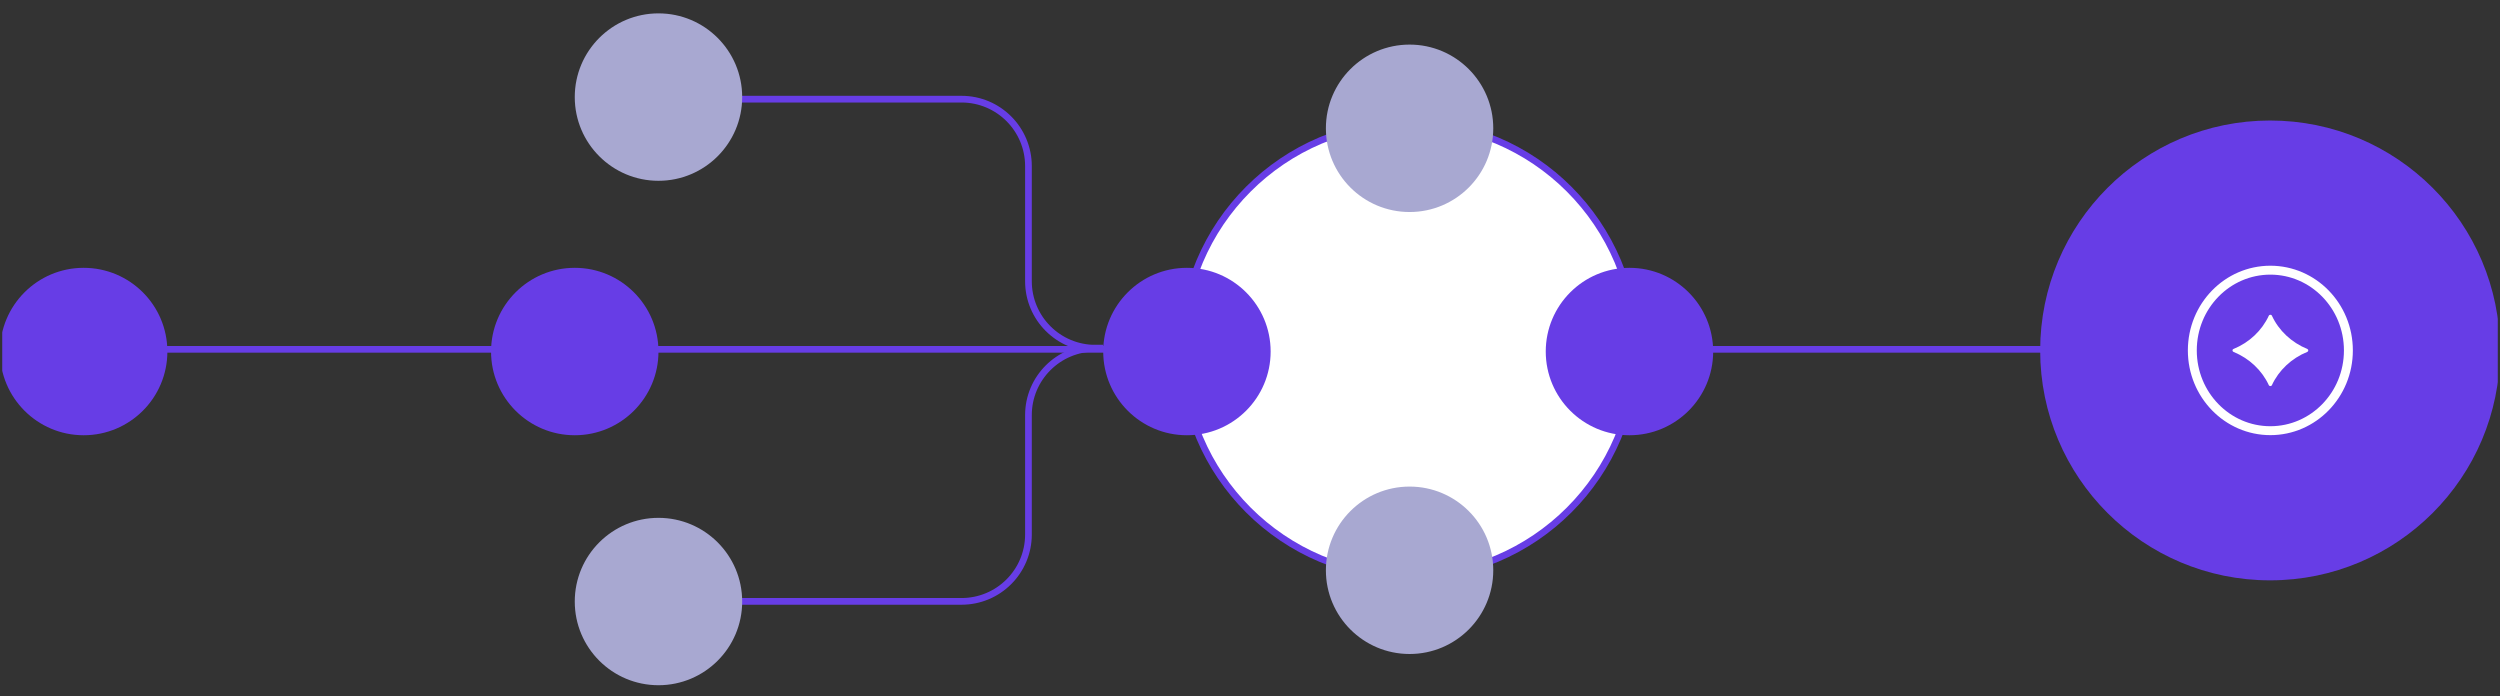 <svg width="542.051" height="151" viewBox="0 0 542.051 151" fill="none" xmlns="http://www.w3.org/2000/svg" xmlns:xlink="http://www.w3.org/1999/xlink">
	<rect x="0" y="0" width="542.051" height="151" fill="#333333" stroke="none"/>
	<desc>
			Created with Pixso.
	</desc>
	<defs>
		<clipPath id="clip488_31318">
			<rect id="65a69eaa0cb93d83cc7b9f2e_dedicated-expand.svg" rx="-0.484" width="541.083" height="150.032" transform="translate(0.484 0.484)" fill="white" fill-opacity="0"/>
		</clipPath>
	</defs>
	<g clip-path="url(#clip488_31318)">
		<path id="Vector" d="M158.38 21.5L208.47 21.5C216.49 21.5 222.99 28 222.99 36.02L222.99 60.98C222.99 68.99 229.49 75.5 237.51 75.5L239.2 75.5" stroke="#673DE6" stroke-opacity="1" stroke-width="1.452"/>
		<path id="Vector" d="M158.86 130.39L208.47 130.39C216.49 130.39 222.99 123.9 222.99 115.88L222.99 90.01C222.99 82 229.49 75.5 237.51 75.5L239.2 75.5" stroke="#673DE6" stroke-opacity="1" stroke-width="1.452"/>
		<path id="Vector" d="M35.81 75.74L443.32 75.74" stroke="#673DE6" stroke-opacity="1" stroke-width="1.452"/>
		<path id="Vector" d="M36.29 76.22C36.29 86.24 28.17 94.37 18.14 94.37C8.12 94.37 0 86.24 0 76.22C0 66.2 8.12 58.07 18.14 58.07C28.17 58.07 36.29 66.2 36.29 76.22Z" fill="#673DE6" fill-opacity="1" fill-rule="evenodd"/>
		<path id="Vector" d="M160.92 21.05C160.92 31.07 152.79 39.2 142.77 39.2C132.75 39.2 124.62 31.07 124.62 21.05C124.62 11.03 132.75 2.9 142.77 2.9C152.79 2.9 160.92 11.03 160.92 21.05Z" fill="#A8A8D1" fill-opacity="1" fill-rule="evenodd"/>
		<path id="Vector" d="M142.77 76.22C142.77 86.24 134.64 94.37 124.62 94.37C114.6 94.37 106.47 86.24 106.47 76.22C106.47 66.2 114.6 58.07 124.62 58.07C134.64 58.07 142.77 66.2 142.77 76.22Z" fill="#673DE6" fill-opacity="1" fill-rule="evenodd"/>
		<path id="Vector" d="M160.92 130.43C160.92 140.45 152.79 148.57 142.77 148.57C132.75 148.57 124.62 140.45 124.62 130.43C124.62 120.4 132.75 112.28 142.77 112.28C152.79 112.28 160.92 120.4 160.92 130.43Z" fill="#A8A8D1" fill-opacity="1" fill-rule="evenodd"/>
		<path id="Vector" d="M305.44 124.98C332.61 124.98 354.63 102.96 354.63 75.8C354.63 48.63 332.61 26.61 305.44 26.61C278.28 26.61 256.26 48.63 256.26 75.8C256.26 102.96 278.28 124.98 305.44 124.98Z" fill="#FFFFFF" fill-opacity="1" fill-rule="nonzero"/>
		<path id="Vector" d="M305.44 124.98C278.28 124.98 256.26 102.96 256.26 75.8C256.26 48.63 278.28 26.61 305.44 26.61C332.61 26.61 354.63 48.63 354.63 75.8C354.63 102.96 332.61 124.98 305.44 124.98Z" stroke="#673DE6" stroke-opacity="1" stroke-width="1.452"/>
		<path id="Vector" d="M371.45 76.22C371.45 86.24 363.32 94.37 353.3 94.37C343.27 94.37 335.15 86.24 335.15 76.22C335.15 66.2 343.27 58.07 353.3 58.07C363.32 58.07 371.45 66.2 371.45 76.22Z" fill="#673DE6" fill-opacity="1" fill-rule="evenodd"/>
		<path id="Vector" d="M323.77 27.82C323.77 37.85 315.65 45.97 305.63 45.97C295.6 45.97 287.48 37.85 287.48 27.82C287.48 17.8 295.6 9.67 305.63 9.67C315.65 9.67 323.77 17.8 323.77 27.82Z" fill="#A8A8D1" fill-opacity="1" fill-rule="evenodd"/>
		<path id="Vector" d="M275.5 76.22C275.5 86.24 267.37 94.37 257.35 94.37C247.33 94.37 239.2 86.24 239.2 76.22C239.2 66.2 247.33 58.07 257.35 58.07C267.37 58.07 275.5 66.2 275.5 76.22Z" fill="#673DE6" fill-opacity="1" fill-rule="evenodd"/>
		<path id="Vector" d="M323.77 123.65C323.77 133.67 315.65 141.8 305.63 141.8C295.6 141.8 287.48 133.67 287.48 123.65C287.48 113.63 295.6 105.5 305.63 105.5C315.65 105.5 323.77 113.63 323.77 123.65Z" fill="#A8A8D1" fill-opacity="1" fill-rule="evenodd"/>
		<path id="Vector" d="M542.05 75.98C542.05 103.51 519.73 125.83 492.2 125.83C464.67 125.83 442.35 103.51 442.35 75.98C442.35 48.45 464.67 26.13 492.2 26.13C519.73 26.13 542.05 48.45 542.05 75.98Z" fill="#673DE6" fill-opacity="1" fill-rule="evenodd"/>
		<path id="Vector" d="M492.26 93.38C482.94 93.38 475.34 85.61 475.34 75.98C475.34 66.34 482.94 58.58 492.26 58.58C501.58 58.58 509.18 66.34 509.18 75.98C509.18 85.61 501.58 93.38 492.26 93.38Z" stroke="#FFFFFF" stroke-opacity="1" stroke-width="1.934"/>
		<path id="Vector" d="M491.93 68.44C492.06 68.18 492.47 68.18 492.59 68.44C494.09 71.68 496.84 74.25 500.28 75.67C500.55 75.78 500.55 76.17 500.28 76.29C496.84 77.69 494.09 80.28 492.59 83.52C492.47 83.78 492.06 83.78 491.93 83.52C490.43 80.28 487.69 77.7 484.25 76.29C483.98 76.17 483.98 75.78 484.25 75.67C487.69 74.27 490.43 71.68 491.93 68.44Z" fill="#FFFFFF" fill-opacity="1" fill-rule="nonzero"/>
	</g>
</svg>
